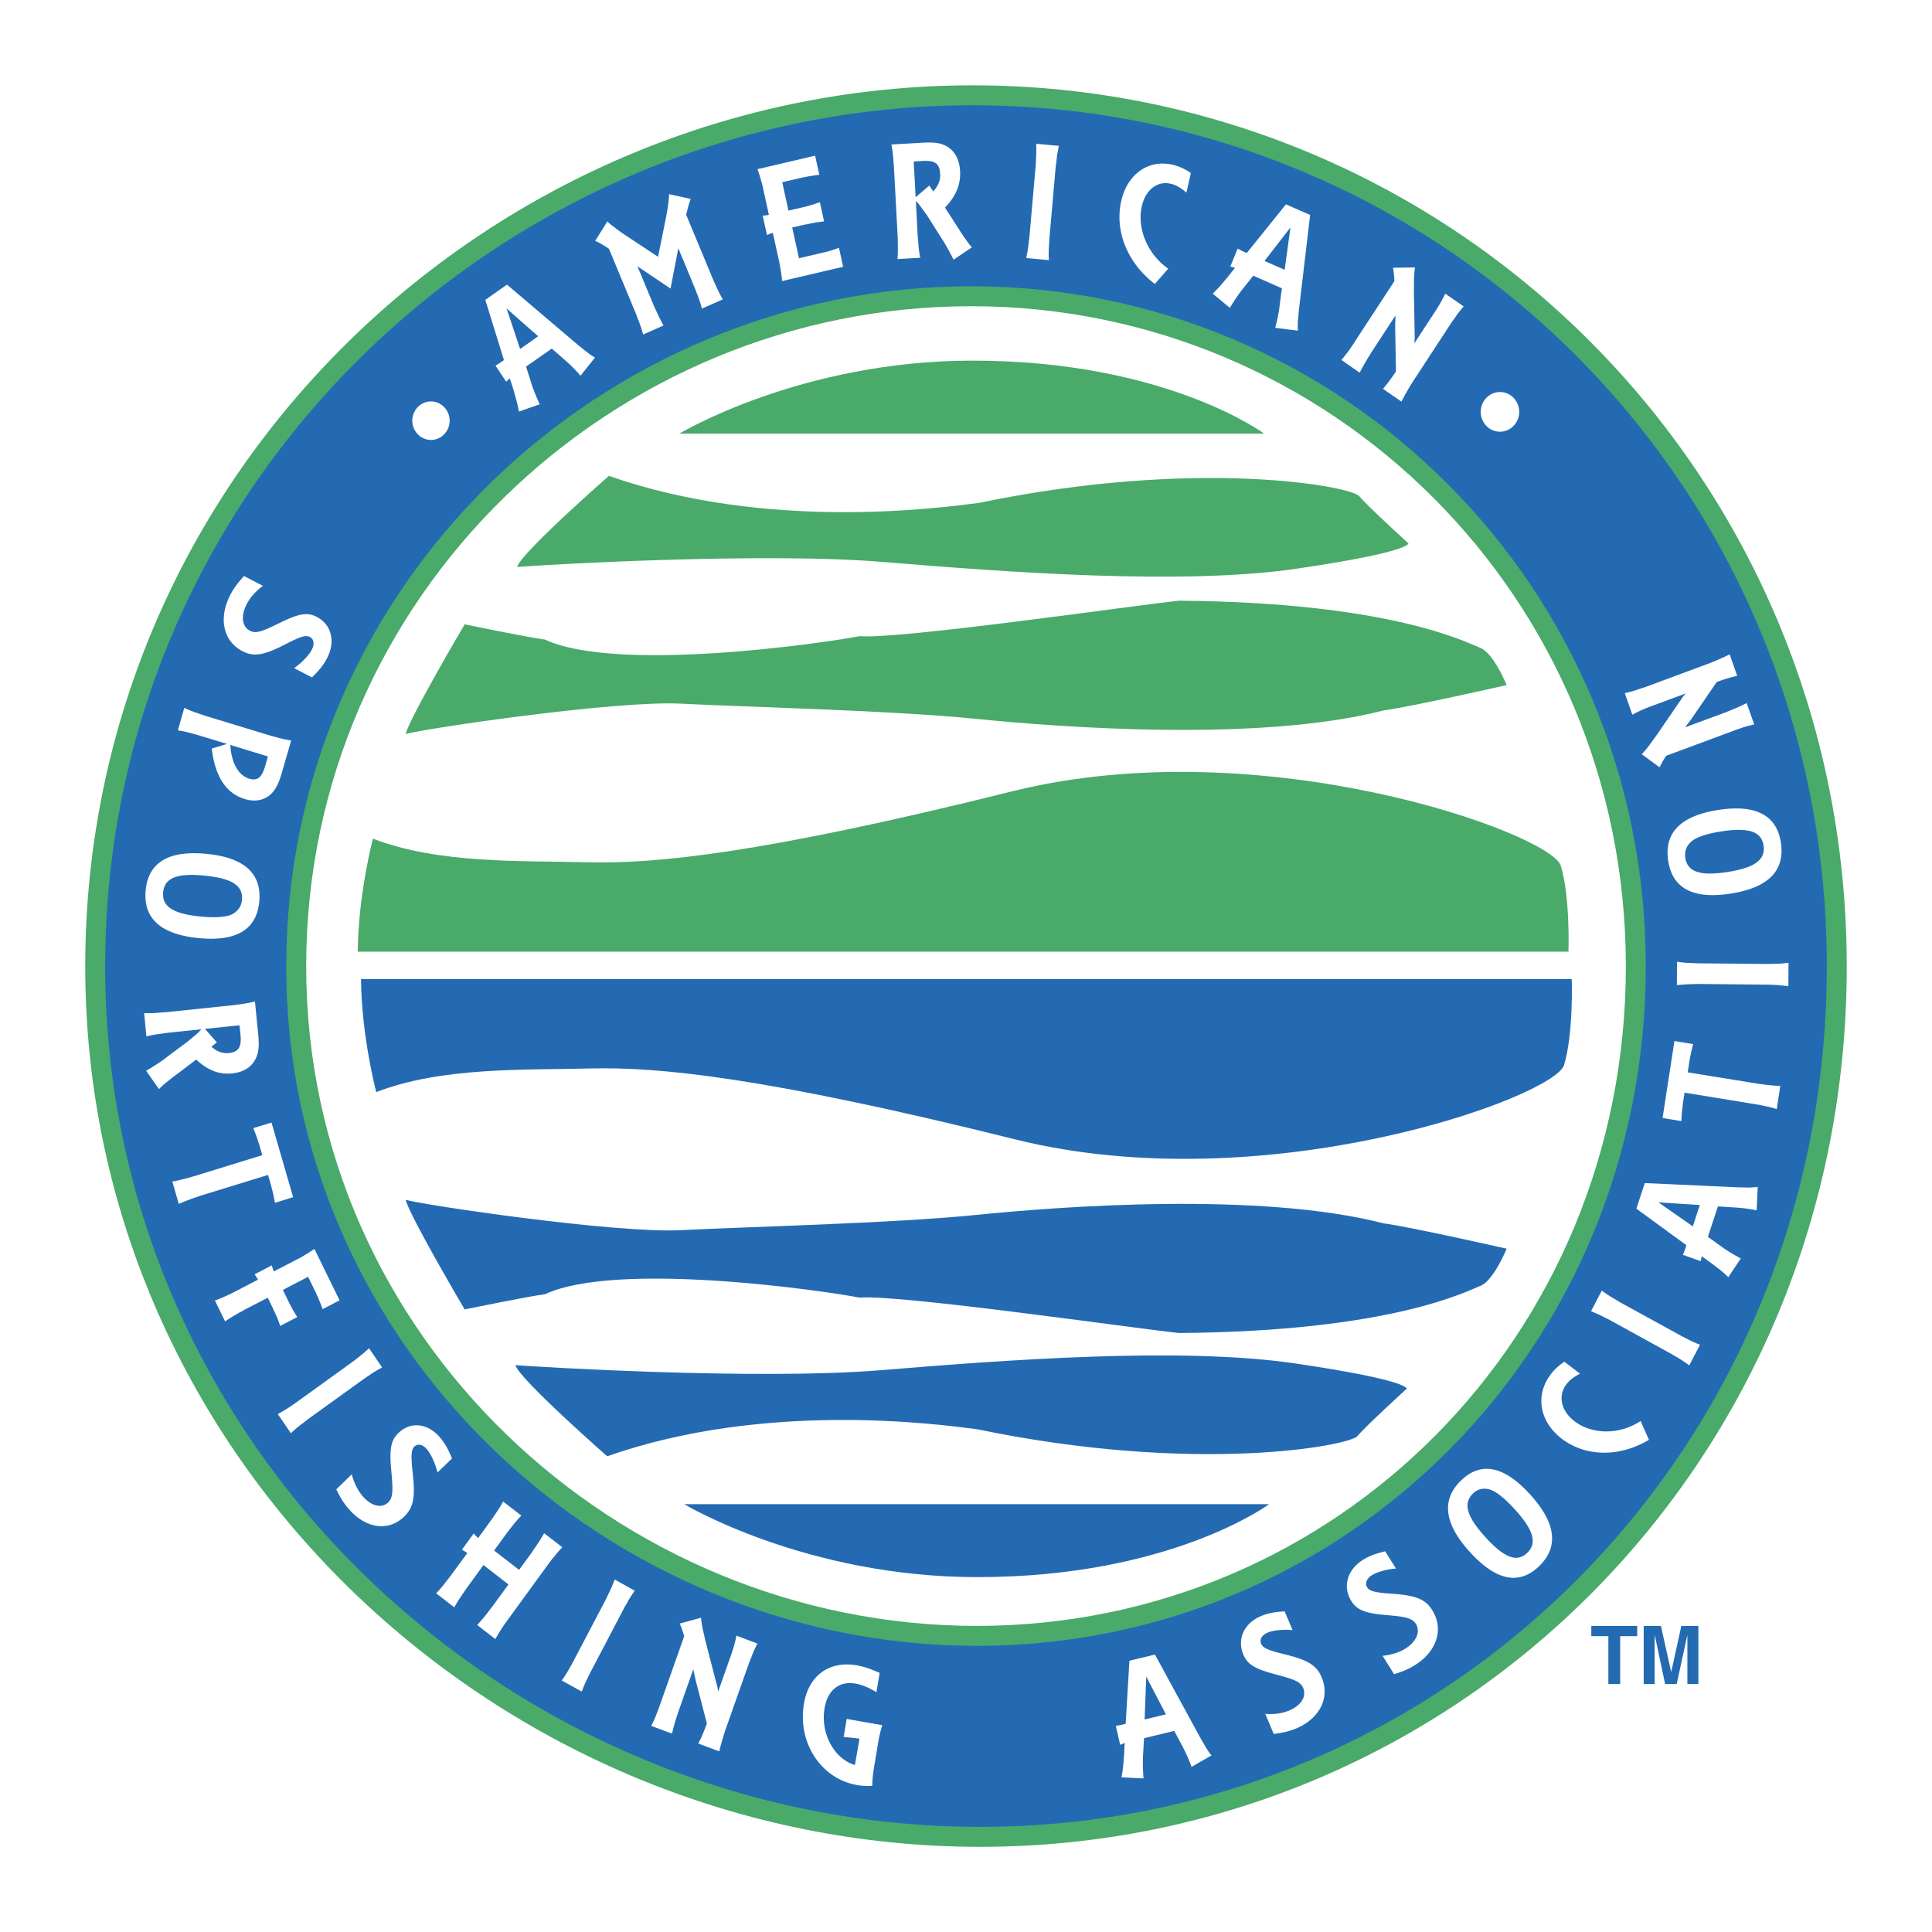 <svg xmlns="http://www.w3.org/2000/svg" width="2500" height="2500" viewBox="0 0 192.756 192.741"><path fill="#fff" d="M0 192.741h192.756V0H0v192.741z"/><path d="M29.553 96.41c0-37.514 31.029-66.862 67.341-66.862 36.311 0 66.313 29.349 66.313 66.862 0 37.506-29.434 66.796-65.75 66.796-36.308 0-67.904-29.29-67.904-66.796zm68.232 86.846c47.203 0 85.473-38.085 85.473-86.843 0-48.761-39.006-86.912-86.209-86.912S9.499 47.652 9.499 96.413c0 48.758 41.083 86.843 88.286 86.843z" fill-rule="evenodd" clip-rule="evenodd" fill="#236ab3"/><path d="M28.558 96.41v-.009c.002-19.032 7.878-35.998 20.359-48.204C61.39 36 78.467 28.556 96.879 28.552h.022c18.422.002 35.249 7.452 47.467 19.659 12.217 12.204 19.828 29.161 19.832 48.184v.023c-.002 19.02-7.473 35.968-19.551 48.156-12.076 12.188-28.756 19.623-47.178 19.627h-.023c-18.414-.002-35.636-7.434-48.251-19.616-12.619-12.188-20.636-29.135-20.64-48.161v-.014h.001zm1.99-.009v.022c.004 18.461 7.782 34.905 20.026 46.73 12.255 11.837 28.986 19.055 46.875 19.056h.023c17.877-.003 34.061-7.213 45.773-19.035 11.717-11.827 18.965-28.277 18.967-46.757v-.023c-.004-18.476-7.391-34.938-19.242-46.777-11.857-11.845-28.188-19.073-46.069-19.074h-.022c-17.884.003-34.466 7.232-46.58 19.076-12.108 11.842-19.75 28.307-19.751 46.782zm67.237 85.859h.006c23.326-.001 44.447-9.413 59.73-24.844 15.281-15.43 24.736-36.888 24.74-60.988v-.023c-.002-24.103-9.643-45.584-25.109-61.032-15.467-15.447-36.766-24.873-60.088-24.876h-.021c-23.335.001-44.978 9.434-60.781 24.89C20.467 50.83 10.498 72.304 10.494 96.396v.025c.002 24.091 10.155 45.552 26.139 60.983 15.986 15.437 37.807 24.852 61.137 24.854h.015v.002zm.006 1.991h-.021c-23.855-.005-46.167-9.63-62.514-25.415-16.358-15.794-26.75-37.758-26.751-62.414v-.025c.004-24.65 10.207-46.625 26.375-62.433C51.044 18.155 73.178 8.508 97.043 8.506h.021c23.863.004 45.658 9.651 61.486 25.46 15.832 15.812 25.699 37.787 25.701 62.438v.023c-.004 24.642-9.682 46.593-25.324 62.388-15.648 15.798-37.265 25.434-61.136 25.436z" fill="#49aa6a"/><path d="M29.35 66.656c.799-.572 1.5-1.316 1.78-1.89.261-.531.184-1.021-.222-1.228-.356-.184-.825-.065-1.957.49l-.839.428c-1.895.936-2.852 1.061-3.925.501-1.875-.968-2.398-3.184-1.281-5.471.335-.687.755-1.279 1.44-2.021l1.886.978c-.733.542-1.308 1.19-1.657 1.905-.564 1.153-.413 2.177.361 2.575.497.261 1.027.152 2.32-.472l.926-.442c1.731-.829 2.53-.931 3.422-.468 1.433.734 1.876 2.392 1.08 4.016-.339.689-.793 1.283-1.562 2.02l-1.772-.921zM19.907 73.379c-.065-.021-.19-.059-.548-.154-.756-.214-1.003-.266-1.615-.362l.642-2.243c.416.184.663.29 1.043.43.095.027.191.053.508.174.346.118.475.162.537.181l6.397 1.948c.077.019.188.056.563.155.742.202.998.262 1.615.365l-.945 3.271c-.287 1.006-.625 1.654-1.061 2.063-.666.637-1.606.818-2.629.501-1.869-.563-2.963-2.263-3.284-5.03l1.529-.463-2.752-.836zm3.07.936c.106 1.805.813 3.039 1.883 3.367.813.248 1.266-.118 1.591-1.251l.28-.969-3.754-1.147zM14.532 88.838c.254-2.807 2.291-4.019 6.06-3.658 3.766.365 5.531 1.948 5.276 4.752-.253 2.804-2.276 4.02-6.045 3.656-3.765-.366-5.545-1.95-5.291-4.75zm8.471 2.44c.673-.285 1.071-.796 1.138-1.497.129-1.437-1.005-2.166-3.751-2.427-2.733-.27-3.982.232-4.115 1.669-.129 1.414 1.009 2.147 3.743 2.412 1.331.13 2.376.07 2.985-.157zM14.58 106.829a26.954 26.954 0 0 0 1.783-1.147l.199-.161 2.185-1.628s.073-.06.184-.158l.494-.416c.265-.214.434-.369.66-.634l-3.287.343c-.063.007-.18.021-.559.077-.779.103-1.025.14-1.63.294l-.227-2.324c.452.007.717.011 1.115-.016.1-.007.203-.019.535-.044.368-.019.501-.032.567-.04l6.631-.692c.085-.012.2-.023.579-.074.762-.104 1.024-.146 1.628-.299l.325 3.28c.114 1.111.044 1.791-.217 2.353-.38.87-1.216 1.428-2.363 1.541-1.311.145-2.457-.306-3.604-1.378l-1.934 1.463-.184.136c-.25.185-.874.682-1.152.917-.196.178-.263.236-.443.433l-1.285-1.826zm7.059-2.837l-.545.431c.586.509 1.123.692 1.735.634.965-.104 1.282-.59 1.168-1.786l-.099-.988-3.449.361 1.19 1.348zM17.192 117.87c.45-.07.711-.136 1.095-.239.214-.044.486-.106.854-.225.1-.033.163-.048.214-.062l6.812-2.101-.25-.873c-.019-.062-.063-.209-.155-.467a12.63 12.63 0 0 0-.494-1.356l1.82-.557 2.159 7.447-1.816.562a14.395 14.395 0 0 0-.192-.96c-.025-.14-.106-.401-.187-.752a2.684 2.684 0 0 1-.048-.177l-.263-.893-6.819 2.097c-.063.021-.188.077-.534.185-.74.27-.98.358-1.551.604l-.645-2.233zM21.44 129.744c.431-.15.678-.258 1.04-.423.186-.081.463-.202.803-.38.091-.052.154-.08.198-.1l2.259-1.179c-.115-.21-.177-.287-.332-.534l1.713-.892c.073.272.109.384.198.607l2.111-1.094.527-.268c.594-.351.895-.528 1.411-.885l2.513 5.131-1.695.881a9.818 9.818 0 0 0-.353-.909c-.045-.133-.17-.38-.31-.712-.033-.073-.066-.132-.081-.166l-.704-1.444-2.516 1.31.501 1.026c.029.061.096.2.224.458.284.548.429.758.711 1.227l-1.697.88c-.141-.372-.215-.597-.34-.896-.07-.14-.169-.379-.335-.718-.037-.074-.056-.136-.069-.17l-.5-1.026-2.337 1.203c-.062.037-.173.118-.501.284-.685.395-.899.523-1.422.873l-1.017-2.084zM27.718 141.078c.397-.229.637-.357.977-.579.183-.111.416-.28.736-.494l.177-.128 5.464-3.938c.078-.06.262-.181.468-.358.549-.415.818-.651 1.282-1.071l1.301 1.912c-.395.221-.647.357-.969.567a9.845 9.845 0 0 1-.446.306c-.309.203-.42.28-.487.331l-5.464 3.938c-.051.038-.163.123-.449.354-.634.472-.829.634-1.286 1.069l-1.304-1.909zM43.649 146.902c-.24-.973-.685-1.912-1.109-2.373-.398-.438-.869-.523-1.197-.214-.287.289-.34.782-.226 2.063l.099.962c.206 2.155-.014 3.116-.887 3.96-1.536 1.489-3.733 1.228-5.428-.637-.516-.56-.91-1.168-1.348-2.081l1.54-1.493c.244.896.63 1.669 1.164 2.263.858.939 1.842 1.139 2.48.527.394-.384.483-.939.365-2.406l-.089-1.047c-.162-1.956.015-2.766.748-3.47 1.164-1.131 2.823-.987 4.034.335.509.567.892 1.208 1.301 2.211l-1.447 1.4zM48.235 156.139l-1.679 2.311c-.038.059-.122.166-.328.481-.457.653-.593.87-.899 1.428l-1.813-1.401c.313-.342.501-.538.752-.854.063-.088.121-.166.331-.431.236-.295.313-.401.358-.458l1.665-2.275c-.243-.168-.316-.203-.533-.332l1.177-1.625c.156.188.211.258.443.457l1.249-1.725c.048-.062.126-.154.339-.486.446-.641.593-.872.899-1.43l1.813 1.401c-.31.342-.506.555-.752.858-.055.08-.121.164-.331.427-.233.291-.313.405-.366.468l-1.263 1.734 2.495 1.932 1.263-1.736c.047-.062.107-.169.336-.49.434-.647.581-.879.898-1.429l1.817 1.4a9.416 9.416 0 0 0-.752.858c-.147.166-.339.405-.56.703-.059.085-.107.155-.144.196l-4.001 5.493c-.048.072-.181.25-.339.468-.387.582-.589.898-.884 1.443l-1.816-1.403c.309-.343.486-.545.751-.859.059-.084.122-.162.332-.427.22-.302.313-.4.353-.456l1.685-2.307-2.496-1.934zM56.051 167.656c.261-.387.416-.608.618-.958.115-.192.255-.453.45-.788.048-.092.077-.155.099-.196l3.172-6.042a6.79 6.79 0 0 0 .258-.534c.313-.63.45-.965.682-1.558l1.997 1.116c-.254.379-.425.619-.62.953a5.5 5.5 0 0 1-.268.479 7.906 7.906 0 0 0-.287.523l-3.169 6.042a8.824 8.824 0 0 0-.258.52c-.354.718-.461.953-.678 1.551l-1.996-1.108zM69.406 167.63c-.008-.025-.008-.072-.026-.122l-.1-.438c0-.037-.021-.169-.074-.372l-.036-.162-1.489 4.233c-.026.06-.055.194-.185.549-.231.77-.302 1.016-.449 1.64l-2.071-.773c.199-.418.328-.663.476-1.047.032-.1.07-.192.198-.512.14-.347.174-.484.196-.542l2.416-6.849a10.25 10.25 0 0 0-.442-1.261l2.118-.578c.045.438.089.711.174 1.124.033.166.089.401.169.722.023.177.071.306.078.38l1.156 4.454c.049.125.082.38.126.612l.004.091 1.197-3.394c.03-.076.103-.287.195-.562.221-.664.291-.97.443-1.641l2.084.785a15.35 15.35 0 0 0-.478 1.042 7.126 7.126 0 0 1-.199.509l-.217.561-2.277 6.455c-.022.062-.07.191-.177.552a24.512 24.512 0 0 0-.458 1.64l-2.086-.78c.303-.605.453-.925.812-1.891l.043-.106-1.121-4.319zM88.023 172.114a14.507 14.507 0 0 0-.406 1.706l-.037.243-.336 2.011c-.146.862-.211 1.444-.217 2.086a6.124 6.124 0 0 1-1.543-.077c-3.581-.638-5.925-4.223-5.276-8.098.475-2.841 2.531-4.326 5.312-3.836.671.122 1.312.339 2.245.747l-.325 1.927c-.722-.438-1.418-.74-2.074-.854-1.629-.291-2.793.638-3.099 2.45-.42 2.521.936 5.026 3.025 5.674l.461-2.63a24.478 24.478 0 0 0-1.584-.167l.305-1.808 3.549.626zM114.141 173.411l-.09 1.573c-.051.682-.025 1.697.039 2.442l-2.197-.11c.104-.53.145-.878.178-1.257l.076-.933.016-.235.049-.998c-.125.045-.186.08-.344.136l-.109.045-.43-1.89c.398-.067.561-.1.98-.203l.373-6.293 2.549-.618 4.514 8.282c.141.246.361.615.533.932.24.379.373.578.59.847l-1.988 1.146a14.835 14.835 0 0 0-.789-1.823l-.084-.17-.85-1.596-3.016.723zm.22-6.141l-.162 4.276 2.125-.512-1.963-3.764zM128.961 162.63c-.965-.095-1.971.016-2.537.271-.537.243-.777.666-.598 1.09.158.379.598.596 1.803.917l.914.229c2.037.53 2.848 1.068 3.318 2.203.836 1.986-.139 4.03-2.416 5.049-.689.306-1.379.478-2.367.596l-.84-2c.9.065 1.744-.045 2.461-.368 1.15-.509 1.662-1.39 1.32-2.211-.215-.524-.697-.792-2.068-1.172l-.986-.273c-1.85-.507-2.523-.95-2.918-1.893-.637-1.515.053-3.077 1.674-3.8.688-.306 1.402-.452 2.449-.511l.791 1.873zM139.277 156.488c-.965.07-1.941.358-2.453.696-.494.333-.66.788-.42 1.18.221.347.68.482 1.928.597l.938.07c2.096.177 2.979.571 3.625 1.609 1.143 1.81.514 3.998-1.572 5.383-.629.42-1.281.716-2.236 1.003l-1.145-1.835c.895-.085 1.707-.343 2.369-.777 1.045-.704 1.418-1.662.947-2.413-.305-.476-.82-.664-2.234-.808l-1.016-.093c-1.898-.188-2.643-.508-3.188-1.377-.865-1.382-.438-3.035 1.045-4.026.627-.42 1.312-.693 2.336-.927l1.076 1.718zM153.564 156.246c-1.992 1.93-4.295 1.455-6.893-1.386-2.59-2.833-2.898-5.221-.906-7.155 1.99-1.926 4.285-1.469 6.879 1.372 2.59 2.836 2.907 5.242.92 7.169zm-4.781-7.593c-.691-.251-1.322-.137-1.816.338-1.021.995-.639 2.313 1.246 4.377 1.885 2.067 3.141 2.539 4.162 1.552 1.01-.977.623-2.296-1.26-4.358-.914-1.002-1.73-1.672-2.332-1.909zM157.641 137.044c-.697.364-1.092.686-1.408 1.123-.811 1.131-.463 2.616.859 3.625 1.787 1.356 4.523 1.354 6.59-.025l.834 1.875c-2.936 1.75-6.307 1.714-8.693-.104-2.186-1.661-2.674-4.254-1.182-6.321.373-.526.814-.942 1.43-1.367l1.57 1.194zM168.543 136.214c-.373-.261-.596-.424-.938-.634-.188-.121-.438-.253-.766-.456-.088-.055-.148-.084-.191-.106l-5.877-3.238a6.439 6.439 0 0 0-.523-.269 15.638 15.638 0 0 0-1.51-.697l1.072-2.056c.367.266.604.428.938.629.086.057.176.1.459.277.312.195.43.258.504.298l5.881 3.231c.059.041.176.1.508.269.697.362.928.469 1.51.693l-1.067 2.059zM170.398 123.39l1.254.906c.533.401 1.385.917 2.029 1.249l-1.248 1.872c-.383-.376-.65-.591-.943-.826l-.732-.56-.182-.133-.801-.574c-.027.14-.031.206-.064.376l-.027.118-1.783-.627c.162-.372.215-.535.352-.962l-4.994-3.647.842-2.557 9.209.424c.281.011.701.011 1.051.026a9.13 9.13 0 0 0 1.006-.063l-.104 2.335a15.085 15.085 0 0 0-1.914-.266l-.193-.015-1.76-.108-.998 3.032zm-4.939-3.442l3.434 2.401.699-2.128-4.133-.273zM177.266 110.649a8.894 8.894 0 0 0-1.086-.284c-.211-.048-.49-.118-.869-.176-.096-.016-.162-.022-.215-.034l-7.025-1.149-.145.903c-.006.066-.033.22-.055.493-.08.631-.104.889-.117 1.444l-1.879-.31 1.184-7.681 1.871.305c-.107.38-.162.619-.229.954-.037.137-.082.405-.152.76-.01.084-.021.15-.025.18l-.139.925 7.029 1.139c.062.014.197.014.559.077.773.089 1.029.114 1.646.144l-.353 2.31zM178.424 98.388a19.62 19.62 0 0 0-1.121-.117c-.213-.016-.496-.022-.883-.041h-.215l-6.668-.066c-.1 0-.312 0-.584.016-.68.011-1.033.039-1.652.1l.018-2.333c.453.059.738.1 1.121.118.1 0 .199 0 .531.022.371.018.5.018.584.018l6.67.062c.066 0 .203 0 .562-.014.787-.008 1.035-.027 1.654-.104l-.017 2.339zM177.686 84.104c.402 2.782-1.289 4.469-5.033 5.044-3.736.579-5.816-.52-6.221-3.308-.406-2.783 1.27-4.462 5.01-5.041 3.74-.575 5.839.524 6.244 3.305zm-8.786-.273c-.594.435-.859 1.035-.76 1.729.209 1.428 1.484 1.852 4.199 1.433 2.723-.417 3.816-1.213 3.611-2.638-.207-1.404-1.48-1.831-4.195-1.416-1.319.203-2.321.513-2.855.892zM168.781 71.677c-.006.02-.047.051-.068.104l-.266.35a2.354 2.354 0 0 0-.229.306l-.1.121 4.111-1.517c.059-.026.18-.085.523-.217.729-.299.957-.41 1.514-.687l.748 2.129c-.443.111-.701.173-1.088.291-.096.037-.188.075-.508.174-.35.114-.471.173-.533.198l-6.648 2.466a8.43 8.43 0 0 0-.658 1.153l-1.783-1.309c.299-.309.469-.52.727-.851.094-.132.238-.331.426-.6.115-.136.182-.247.232-.302l2.584-3.769c.064-.118.227-.306.379-.486l.061-.059-3.287 1.215c-.078.029-.285.104-.551.208-.637.254-.914.39-1.51.704l-.748-2.147c.441-.107.719-.177 1.084-.292a6.8 6.8 0 0 1 .508-.173c.346-.11.479-.155.553-.184l6.273-2.325c.064-.026.191-.07.531-.214.725-.309.953-.405 1.514-.688l.748 2.15c-.641.148-.98.232-1.926.567l-.111.037-2.502 3.647z" fill-rule="evenodd" clip-rule="evenodd" fill="#fff"/><path d="M37.209 83.665s-1.473 5.553-1.514 11.278h120.792s.186-5.467-.77-8.583c-.984-3.198-29.754-13.636-54.764-7.409-25.004 6.23-35.63 7.24-42.335 7.073-6.705-.174-14.873.166-21.409-2.359z" fill-rule="evenodd" clip-rule="evenodd" fill="#49aa6a"/><path d="M37.537 108.951s-1.47-5.553-1.518-11.278h120.795s.186 5.467-.771 8.581c-.982 3.205-29.752 13.64-54.762 7.413-25.008-6.229-35.63-7.24-42.335-7.074-6.702.169-14.873-.166-21.409 2.358z" fill-rule="evenodd" clip-rule="evenodd" fill="#236ab3"/><path d="M46.361 62.282s-5.556 9.428-5.884 10.943c1.632-.502 20.919-3.368 27.458-3.029 6.54.339 21.089.671 29.422 1.514 8.338.844 28.277 2.359 40.705-.843 2.611-.332 12.258-2.525 12.258-2.525s-1.309-3.198-2.611-3.699c-1.312-.507-8.832-4.549-30.076-4.719-4.744.505-27.956 3.876-31.879 3.537-3.435.675-24.191 3.706-31.388.339-1.47-.17-8.005-1.518-8.005-1.518z" fill-rule="evenodd" clip-rule="evenodd" fill="#49aa6a"/><path d="M46.361 130.636s-5.556-9.428-5.884-10.94c1.632.507 20.919 3.366 27.458 3.031 6.54-.339 21.089-.675 29.422-1.519 8.338-.843 28.277-2.356 40.705.844 2.611.336 12.258 2.524 12.258 2.524s-1.309 3.201-2.611 3.702c-1.312.501-8.832 4.547-30.076 4.709-4.744-.501-27.956-3.865-31.879-3.53-3.435-.678-24.191-3.702-31.388-.335-1.47.166-8.005 1.514-8.005 1.514z" fill-rule="evenodd" clip-rule="evenodd" fill="#236ab3"/><path d="M60.748 47.471s-8.834 7.741-9.156 9.09c1.96-.174 24.191-1.514 36.452-.506 12.259 1.014 29.909 2.354 41.356.671 11.439-1.679 11.115-2.523 11.115-2.523s-4.252-3.873-4.904-4.709c-.744-.962-16.018-3.88-37.922.67-3.927.501-21.092 2.86-36.941-2.693z" fill-rule="evenodd" clip-rule="evenodd" fill="#49aa6a"/><path d="M60.578 145.284s-8.824-7.747-9.152-9.092c1.96.166 24.192 1.515 36.449.505 12.266-1.009 29.916-2.359 41.359-.671 11.439 1.681 11.111 2.52 11.111 2.52s-4.244 3.873-4.902 4.717c-.742.957-16.02 3.875-37.924-.67-3.918-.506-21.084-2.868-36.941 2.691z" fill-rule="evenodd" clip-rule="evenodd" fill="#236ab3"/><path d="M67.774 43.257h58.351s-9.803-7.285-29.096-7.285c-17.16 0-29.255 7.285-29.255 7.285z" fill-rule="evenodd" clip-rule="evenodd" fill="#49aa6a"/><path d="M68.263 150.063h58.356s-9.809 7.28-29.1 7.28c-17.16.001-29.256-7.28-29.256-7.28z" fill-rule="evenodd" clip-rule="evenodd" fill="#236ab3"/><path d="M41.719 40.574a1.809 1.809 0 0 1 2.626.071c.715.77.685 1.974-.062 2.707a1.811 1.811 0 0 1-2.634-.07 1.941 1.941 0 0 1 .07-2.708zM52.487 36.566l.472 1.5c.195.656.575 1.599.895 2.262l-2.085.726a10.426 10.426 0 0 0-.28-1.241l-.254-.911-.067-.221-.309-.947c-.096.095-.144.143-.273.258l-.089.077-1.061-1.598c.351-.2.487-.307.844-.55l-1.86-6.009 2.162-1.522 7.108 6.039c.22.18.556.438.828.667.362.273.55.405.844.57l-1.444 1.813a14.083 14.083 0 0 0-1.378-1.406l-.144-.13-1.344-1.172-2.565 1.795zm-1.944-5.796l1.348 4.042 1.805-1.271-3.153-2.771zM66.473 21.563c.151-.781.261-1.594.283-2.199l2.156.472c-.11.305-.162.478-.261.825l-.152.586-.04.169 2.664 6.407c.026.062.077.191.236.527.323.74.453.961.755 1.514l-2.086.921a9.472 9.472 0 0 0-.342-1.095c-.027-.102-.063-.198-.2-.519a5.514 5.514 0 0 0-.206-.537l-1.605-3.873-.774 4.02-3.301-2.218 1.606 3.861c.03.067.078.192.24.534.336.729.45.958.751 1.515l-2.037.895a9.916 9.916 0 0 0-.343-1.095c-.025-.103-.065-.195-.198-.515-.125-.351-.181-.479-.203-.54l-2.664-6.41c-.626-.416-.935-.593-1.37-.777l1.215-1.956c.222.221.302.302.59.508.291.228.693.53 1.017.744l.151.104 3.301 2.185.817-4.053zM78.027 28.036a9.286 9.286 0 0 0-.147-1.148 16.837 16.837 0 0 0-.162-.892 1.783 1.783 0 0 1-.048-.218l-.561-2.541c-.21.047-.29.08-.589.205l-.427-1.937c.306-.022.408-.03.618-.083l-.515-2.343c-.023-.095-.066-.312-.125-.585-.188-.675-.28-1.024-.499-1.622l5.751-1.348.424 1.909c-.402.04-.634.081-.947.136-.151.019-.391.074-.741.136l-.191.044-1.823.424.622 2.833 1.3-.302c.067-.015.229-.055.49-.118.579-.147.833-.247 1.345-.42l.416 1.909c-.398.059-.633.081-.943.133-.147.036-.398.073-.733.158-.085.014-.155.014-.203.026l-1.3.298.675 3.069 2.18-.512c.063-.015.21-.044.472-.103.575-.159.833-.251 1.341-.428l.413 1.894-6.093 1.426zM95.14 25.904a25.89 25.89 0 0 0-1.035-1.883l-.143-.221-1.475-2.325s-.055-.081-.15-.192l-.376-.533a4.493 4.493 0 0 0-.586-.701l.176 3.394c.008.062.015.188.053.583.058.799.087 1.061.205 1.686l-2.265.126c.029-.461.044-.741.037-1.153a10.591 10.591 0 0 1-.008-.553c-.004-.371-.011-.511-.014-.581l-.369-6.853a10.867 10.867 0 0 0-.048-.598c-.058-.791-.088-1.061-.206-1.691l3.198-.183c1.08-.06 1.735.04 2.27.338.821.435 1.322 1.318 1.384 2.501.07 1.352-.419 2.509-1.507 3.64l1.327 2.059.129.2c.162.265.615.924.833 1.223.161.214.214.28.395.479l-1.825 1.238zm-2.427-7.398l.398.581c.519-.581.726-1.123.688-1.756-.051-.996-.505-1.349-1.672-1.283l-.966.055.192 3.567 1.36-1.164zM102.389 25.734c.092-.453.143-.729.197-1.138.035-.218.062-.509.113-.896.008-.106.018-.173.02-.225l.6-6.834c.01-.11.031-.331.035-.6.047-.707.043-1.065.033-1.702l2.254.206c-.086.457-.145.744-.199 1.134-.008.104-.014.207-.062.545-.053.374-.059.509-.07.594l-.6 6.841c-.004.07-.02.207-.033.586-.057.8-.061 1.061-.029 1.703l-2.259-.214zM118.369 19.209c-.604-.516-1.041-.762-1.562-.88-1.332-.321-2.516.593-2.889 2.247-.5 2.225.594 4.816 2.639 6.22l-1.34 1.528c-2.73-2.082-4.023-5.283-3.357-8.256.615-2.728 2.73-4.211 5.17-3.629.615.144 1.156.396 1.781.81l-.442 1.96zM125.041 27.498l-.969 1.22c-.434.513-.994 1.353-1.369 1.99l-1.715-1.423c.389-.367.623-.622.867-.905l.6-.708.146-.181.613-.781c-.133-.032-.195-.044-.357-.099l-.111-.025.734-1.787c.361.191.51.261.912.434l3.906-4.852 2.414 1.054-1.113 9.427c-.031.284-.062.723-.1 1.076a8.067 8.067 0 0 0-.012 1.043l-2.262-.28c.15-.501.342-1.444.412-1.949l.023-.199.234-1.798-2.853-1.257zm3.707-4.814l-2.586 3.345 2.008.88.578-4.225zM139.199 32.591c-.006-.025.01-.074 0-.118l.01-.449c.006-.045.014-.178.01-.384l.004-.163-2.436 3.726c-.041.058-.1.183-.303.494-.408.692-.537.913-.824 1.48l-1.822-1.268c.287-.353.463-.567.701-.891.057-.089.117-.173.311-.45.221-.306.281-.423.32-.49l3.945-6.031a8.664 8.664 0 0 0-.133-1.341l2.193-.029c-.062.434-.082.711-.1 1.134-.004.158-.004.409-.004.74-.016.178 0 .314-.008.388l.082 4.608c.01.137-.016.387-.027.626l-.018.088 1.953-2.988c.047-.07.166-.258.328-.5.369-.599.504-.866.809-1.485l1.84 1.275c-.295.353-.482.574-.707.895-.057.084-.111.169-.314.446-.217.302-.287.42-.338.49l-3.721 5.694c-.041.059-.111.17-.307.498-.41.686-.531.907-.822 1.474l-1.838-1.271c.432-.516.652-.792 1.225-1.639l.066-.092-.075-4.467zM150.969 39.65c.773.747.812 1.985.078 2.789a1.877 1.877 0 0 1-2.713.085 2.019 2.019 0 0 1-.078-2.797 1.872 1.872 0 0 1 2.713-.077z" fill-rule="evenodd" clip-rule="evenodd" fill="#fff"/><path fill-rule="evenodd" clip-rule="evenodd" fill="#236ab3" d="M161.645 168.011h-1.178v-4.776h-1.703v-1.025h4.58v1.025h-1.699v4.776zM169.447 168.011h-1.097v-4.843h-.014l-1.051 4.843h-1.156l-1.024-4.843h-.019v4.843h-1.094v-5.801h1.717l1.018 4.573h.017l1.002-4.573h1.701v5.801z"/></svg>